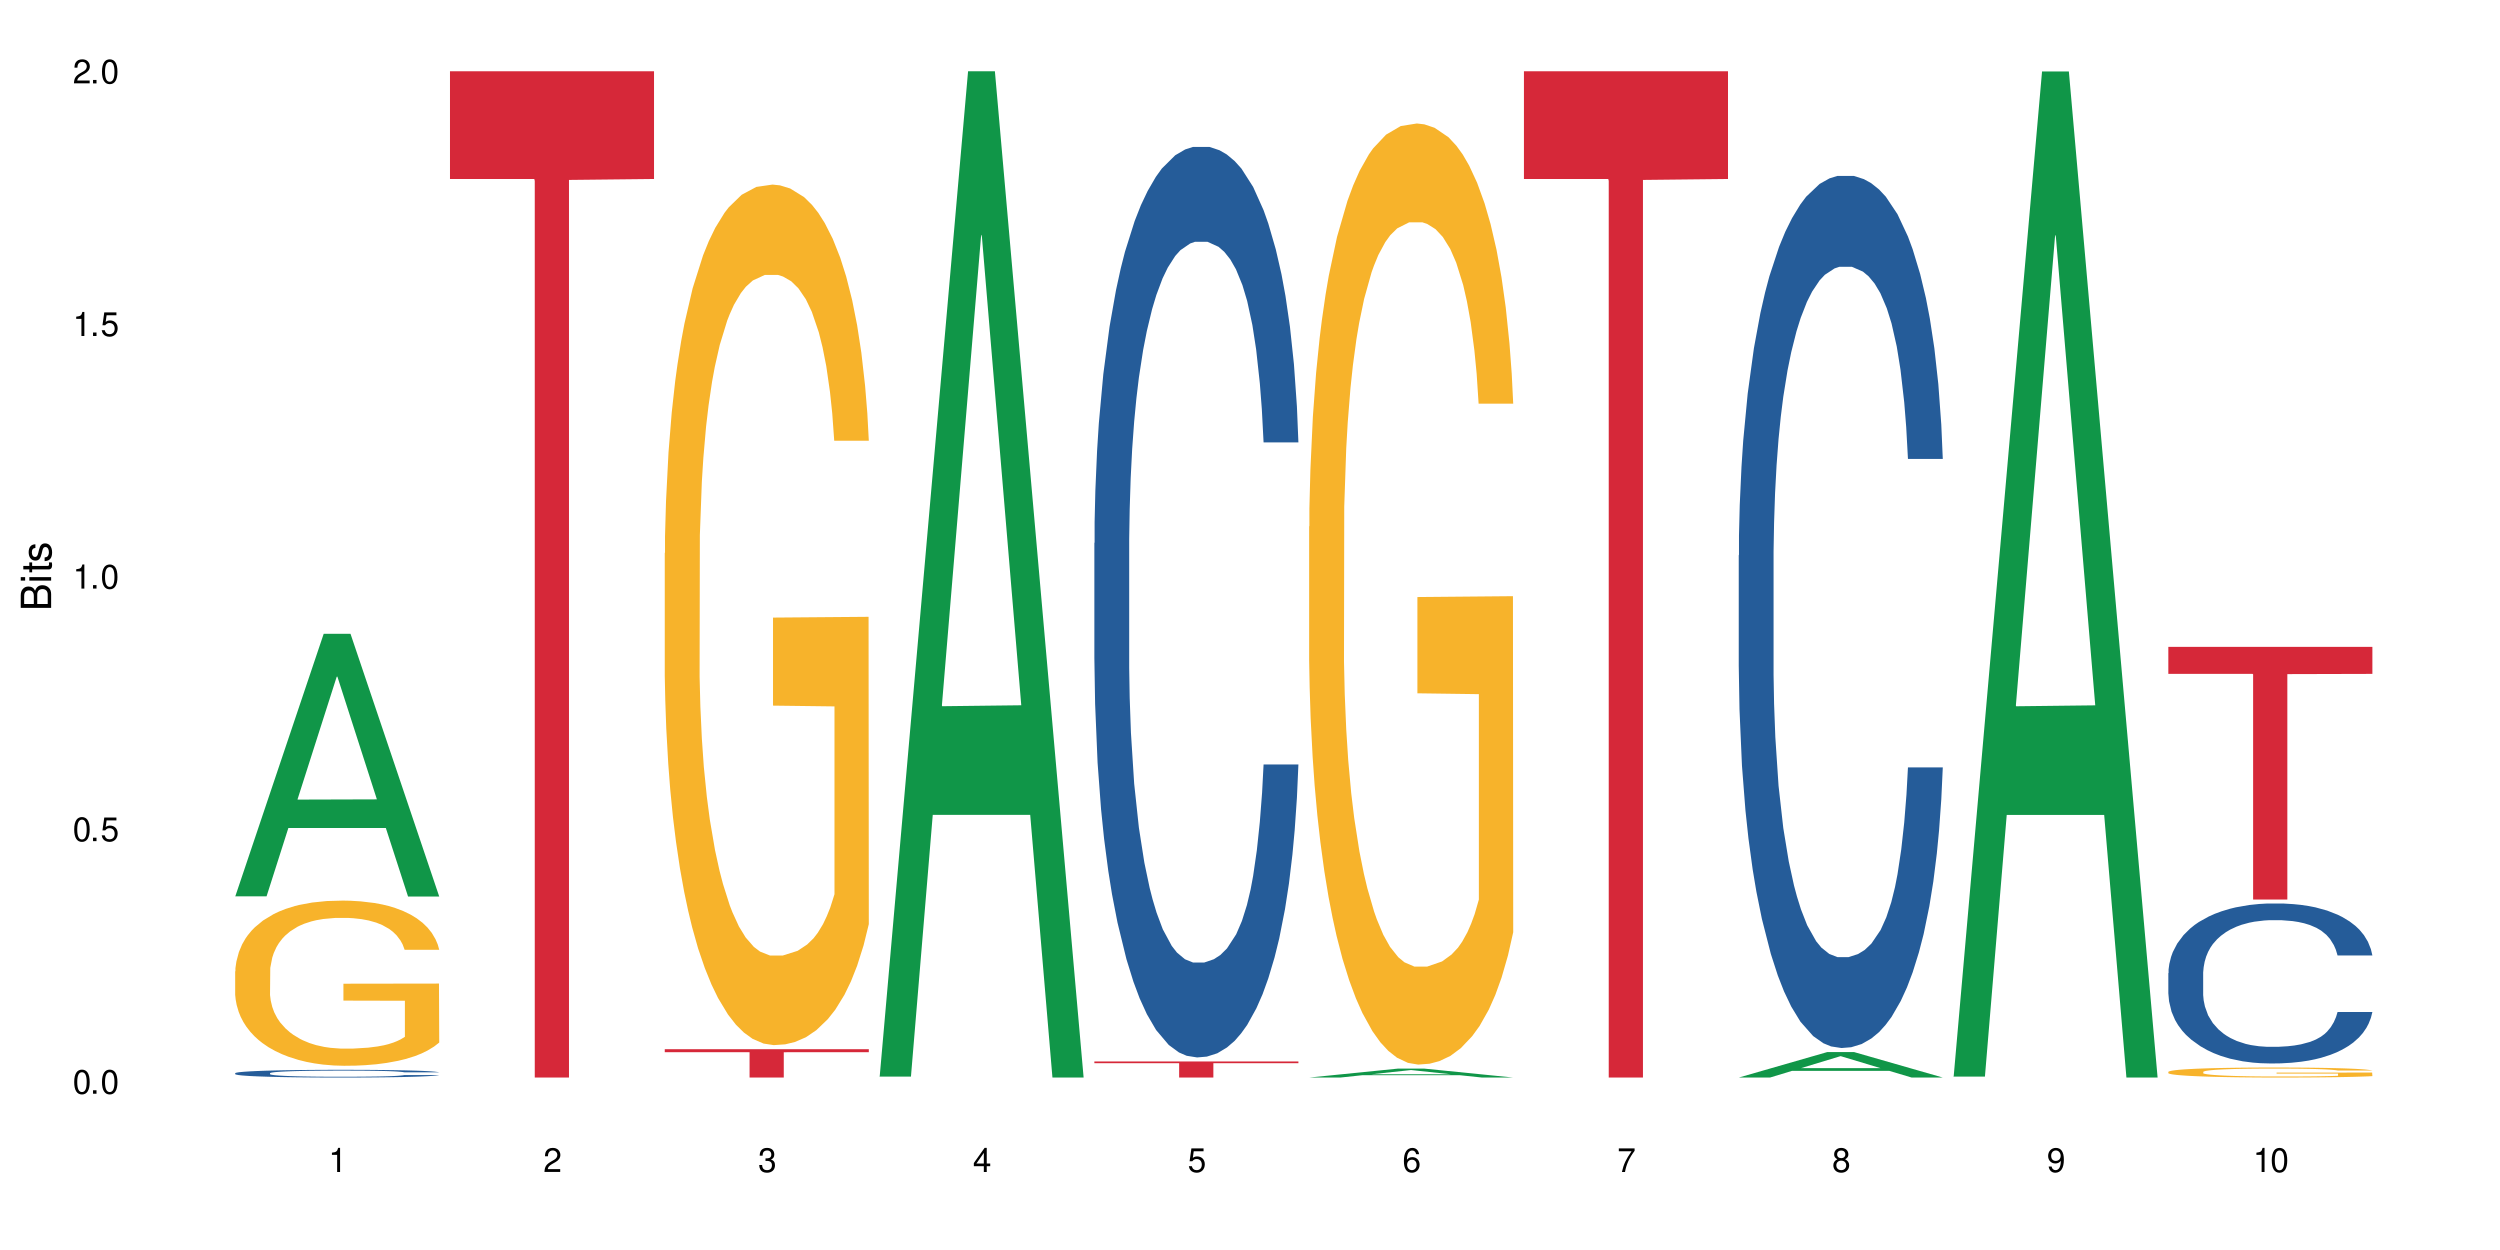 <?xml version="1.0" encoding="UTF-8"?>
<svg xmlns="http://www.w3.org/2000/svg" xmlns:xlink="http://www.w3.org/1999/xlink" width="720" height="360" viewBox="0 0 720 360">
<defs>
<g>
<g id="glyph-0-0">
</g>
<g id="glyph-0-1">
<path d="M 2.641 -6.938 C 2 -6.938 1.422 -6.656 1.078 -6.172 C 0.641 -5.562 0.406 -4.641 0.406 -3.359 C 0.406 -1.016 1.188 0.219 2.641 0.219 C 4.078 0.219 4.859 -1.016 4.859 -3.297 C 4.859 -4.641 4.656 -5.547 4.203 -6.172 C 3.844 -6.656 3.281 -6.938 2.641 -6.938 Z M 2.641 -6.188 C 3.547 -6.188 4 -5.25 4 -3.375 C 4 -1.406 3.562 -0.484 2.625 -0.484 C 1.734 -0.484 1.281 -1.438 1.281 -3.344 C 1.281 -5.25 1.734 -6.188 2.641 -6.188 Z M 2.641 -6.188 "/>
</g>
<g id="glyph-0-2">
<path d="M 1.828 -1 L 0.828 -1 L 0.828 0 L 1.828 0 Z M 1.828 -1 "/>
</g>
<g id="glyph-0-3">
<path d="M 4.562 -6.797 L 1.062 -6.797 L 0.547 -3.094 L 1.328 -3.094 C 1.719 -3.562 2.047 -3.734 2.578 -3.734 C 3.484 -3.734 4.062 -3.109 4.062 -2.094 C 4.062 -1.125 3.484 -0.531 2.578 -0.531 C 1.828 -0.531 1.375 -0.906 1.188 -1.672 L 0.328 -1.672 C 0.453 -1.109 0.547 -0.844 0.75 -0.594 C 1.125 -0.078 1.828 0.219 2.594 0.219 C 3.969 0.219 4.922 -0.781 4.922 -2.219 C 4.922 -3.562 4.031 -4.484 2.719 -4.484 C 2.25 -4.484 1.859 -4.359 1.469 -4.062 L 1.734 -5.969 L 4.562 -5.969 Z M 4.562 -6.797 "/>
</g>
<g id="glyph-0-4">
<path d="M 2.484 -4.938 L 2.484 0 L 3.328 0 L 3.328 -6.938 L 2.766 -6.938 C 2.469 -5.875 2.281 -5.734 0.984 -5.562 L 0.984 -4.938 Z M 2.484 -4.938 "/>
</g>
<g id="glyph-0-5">
<path d="M 4.859 -0.828 L 1.281 -0.828 C 1.359 -1.406 1.672 -1.781 2.5 -2.281 L 3.469 -2.828 C 4.406 -3.344 4.906 -4.062 4.906 -4.906 C 4.906 -5.484 4.672 -6.031 4.266 -6.406 C 3.859 -6.766 3.375 -6.938 2.719 -6.938 C 1.859 -6.938 1.219 -6.625 0.844 -6.031 C 0.609 -5.672 0.5 -5.234 0.484 -4.531 L 1.328 -4.531 C 1.359 -5.016 1.406 -5.281 1.531 -5.516 C 1.75 -5.938 2.188 -6.203 2.703 -6.203 C 3.469 -6.203 4.031 -5.641 4.031 -4.891 C 4.031 -4.344 3.719 -3.859 3.125 -3.516 L 2.234 -3 C 0.812 -2.172 0.406 -1.531 0.328 -0.016 L 4.859 -0.016 Z M 4.859 -0.828 "/>
</g>
<g id="glyph-0-6">
<path d="M 2.125 -3.188 L 2.578 -3.188 C 3.5 -3.188 3.984 -2.766 3.984 -1.922 C 3.984 -1.062 3.469 -0.531 2.594 -0.531 C 1.656 -0.531 1.203 -1 1.156 -2.016 L 0.312 -2.016 C 0.344 -1.453 0.438 -1.094 0.609 -0.781 C 0.953 -0.109 1.625 0.219 2.547 0.219 C 3.953 0.219 4.859 -0.625 4.859 -1.938 C 4.859 -2.828 4.516 -3.297 3.703 -3.594 C 4.344 -3.844 4.656 -4.328 4.656 -5.031 C 4.656 -6.219 3.875 -6.938 2.578 -6.938 C 1.203 -6.938 0.484 -6.172 0.453 -4.703 L 1.297 -4.703 C 1.312 -5.125 1.344 -5.359 1.453 -5.578 C 1.641 -5.969 2.062 -6.203 2.594 -6.203 C 3.344 -6.203 3.797 -5.75 3.797 -5 C 3.797 -4.516 3.609 -4.219 3.25 -4.047 C 3.016 -3.953 2.703 -3.922 2.125 -3.906 Z M 2.125 -3.188 "/>
</g>
<g id="glyph-0-7">
<path d="M 3.141 -1.672 L 3.141 0 L 3.984 0 L 3.984 -1.672 L 4.984 -1.672 L 4.984 -2.438 L 3.984 -2.438 L 3.984 -6.938 L 3.359 -6.938 L 0.266 -2.578 L 0.266 -1.672 Z M 3.141 -2.438 L 1 -2.438 L 3.141 -5.5 Z M 3.141 -2.438 "/>
</g>
<g id="glyph-0-8">
<path d="M 4.781 -5.125 C 4.609 -6.266 3.891 -6.938 2.844 -6.938 C 2.094 -6.938 1.422 -6.578 1.031 -5.953 C 0.594 -5.266 0.406 -4.422 0.406 -3.172 C 0.406 -2 0.578 -1.25 0.984 -0.641 C 1.359 -0.078 1.953 0.219 2.703 0.219 C 3.984 0.219 4.922 -0.75 4.922 -2.094 C 4.922 -3.375 4.062 -4.281 2.844 -4.281 C 2.172 -4.281 1.641 -4.031 1.281 -3.516 C 1.281 -5.234 1.828 -6.188 2.797 -6.188 C 3.391 -6.188 3.797 -5.797 3.938 -5.125 Z M 2.734 -3.531 C 3.547 -3.531 4.062 -2.953 4.062 -2.031 C 4.062 -1.156 3.484 -0.531 2.703 -0.531 C 1.922 -0.531 1.328 -1.188 1.328 -2.078 C 1.328 -2.938 1.906 -3.531 2.734 -3.531 Z M 2.734 -3.531 "/>
</g>
<g id="glyph-0-9">
<path d="M 4.984 -6.797 L 0.438 -6.797 L 0.438 -5.969 L 4.109 -5.969 C 2.5 -3.656 1.828 -2.234 1.328 0 L 2.219 0 C 2.594 -2.172 3.453 -4.047 4.984 -6.094 Z M 4.984 -6.797 "/>
</g>
<g id="glyph-0-10">
<path d="M 3.75 -3.656 C 4.469 -4.094 4.688 -4.438 4.688 -5.078 C 4.688 -6.172 3.844 -6.938 2.641 -6.938 C 1.438 -6.938 0.594 -6.172 0.594 -5.094 C 0.594 -4.438 0.812 -4.094 1.516 -3.656 C 0.734 -3.266 0.359 -2.703 0.359 -1.922 C 0.359 -0.656 1.281 0.219 2.641 0.219 C 3.984 0.219 4.922 -0.656 4.922 -1.922 C 4.922 -2.703 4.531 -3.266 3.75 -3.656 Z M 2.641 -6.188 C 3.359 -6.188 3.812 -5.75 3.812 -5.062 C 3.812 -4.406 3.344 -3.984 2.641 -3.984 C 1.922 -3.984 1.453 -4.406 1.453 -5.078 C 1.453 -5.75 1.922 -6.188 2.641 -6.188 Z M 2.641 -3.266 C 3.484 -3.266 4.062 -2.719 4.062 -1.906 C 4.062 -1.078 3.484 -0.531 2.625 -0.531 C 1.797 -0.531 1.219 -1.094 1.219 -1.906 C 1.219 -2.719 1.781 -3.266 2.641 -3.266 Z M 2.641 -3.266 "/>
</g>
<g id="glyph-0-11">
<path d="M 0.516 -1.578 C 0.672 -0.453 1.406 0.219 2.438 0.219 C 3.188 0.219 3.859 -0.141 4.266 -0.766 C 4.688 -1.453 4.891 -2.297 4.891 -3.547 C 4.891 -4.719 4.703 -5.453 4.312 -6.078 C 3.938 -6.641 3.344 -6.938 2.594 -6.938 C 1.297 -6.938 0.359 -5.969 0.359 -4.625 C 0.359 -3.344 1.234 -2.453 2.453 -2.453 C 3.094 -2.453 3.578 -2.672 4.016 -3.203 C 4 -1.484 3.469 -0.531 2.5 -0.531 C 1.906 -0.531 1.484 -0.906 1.359 -1.578 Z M 2.578 -6.203 C 3.375 -6.203 3.969 -5.531 3.969 -4.641 C 3.969 -3.797 3.391 -3.188 2.547 -3.188 C 1.734 -3.188 1.234 -3.766 1.234 -4.688 C 1.234 -5.562 1.797 -6.203 2.578 -6.203 Z M 2.578 -6.203 "/>
</g>
<g id="glyph-1-0">
</g>
<g id="glyph-1-1">
<path d="M 0 -0.953 L 0 -4.891 C 0 -5.719 -0.234 -6.344 -0.734 -6.797 C -1.188 -7.234 -1.812 -7.469 -2.5 -7.469 C -3.547 -7.469 -4.188 -7 -4.625 -5.875 C -4.984 -6.688 -5.625 -7.094 -6.531 -7.094 C -7.172 -7.094 -7.734 -6.859 -8.141 -6.391 C -8.562 -5.922 -8.75 -5.344 -8.75 -4.5 L -8.75 -0.953 Z M -4.984 -2.062 L -7.766 -2.062 L -7.766 -4.219 C -7.766 -4.844 -7.688 -5.203 -7.453 -5.5 C -7.219 -5.812 -6.859 -5.969 -6.375 -5.969 C -5.891 -5.969 -5.531 -5.812 -5.297 -5.5 C -5.062 -5.203 -4.984 -4.844 -4.984 -4.219 Z M -0.984 -2.062 L -4 -2.062 L -4 -4.781 C -4 -5.766 -3.438 -6.359 -2.484 -6.359 C -1.547 -6.359 -0.984 -5.766 -0.984 -4.781 Z M -0.984 -2.062 "/>
</g>
<g id="glyph-1-2">
<path d="M -6.281 -1.797 L -6.281 -0.797 L 0 -0.797 L 0 -1.797 Z M -8.75 -1.797 L -8.75 -0.797 L -7.484 -0.797 L -7.484 -1.797 Z M -8.75 -1.797 "/>
</g>
<g id="glyph-1-3">
<path d="M -6.281 -3.047 L -6.281 -2.016 L -8.016 -2.016 L -8.016 -1.016 L -6.281 -1.016 L -6.281 -0.172 L -5.469 -0.172 L -5.469 -1.016 L -0.719 -1.016 C -0.078 -1.016 0.281 -1.453 0.281 -2.234 C 0.281 -2.5 0.25 -2.719 0.188 -3.047 L -0.641 -3.047 C -0.609 -2.906 -0.594 -2.766 -0.594 -2.562 C -0.594 -2.141 -0.719 -2.016 -1.156 -2.016 L -5.469 -2.016 L -5.469 -3.047 Z M -6.281 -3.047 "/>
</g>
<g id="glyph-1-4">
<path d="M -4.531 -5.25 C -5.766 -5.25 -6.469 -4.422 -6.469 -2.969 C -6.469 -1.516 -5.719 -0.562 -4.547 -0.562 C -3.562 -0.562 -3.094 -1.062 -2.734 -2.562 L -2.516 -3.484 C -2.344 -4.188 -2.094 -4.469 -1.641 -4.469 C -1.047 -4.469 -0.641 -3.875 -0.641 -3 C -0.641 -2.453 -0.797 -2 -1.062 -1.75 C -1.25 -1.594 -1.422 -1.531 -1.875 -1.469 L -1.875 -0.406 C -0.422 -0.453 0.281 -1.266 0.281 -2.922 C 0.281 -4.5 -0.5 -5.516 -1.719 -5.516 C -2.656 -5.516 -3.172 -4.984 -3.469 -3.734 L -3.703 -2.766 C -3.891 -1.953 -4.156 -1.609 -4.594 -1.609 C -5.188 -1.609 -5.547 -2.125 -5.547 -2.938 C -5.547 -3.75 -5.203 -4.172 -4.531 -4.203 Z M -4.531 -5.25 "/>
</g>
</g>
</defs>
<rect x="-72" y="-36" width="864" height="432" fill="rgb(100%, 100%, 100%)" fill-opacity="1"/>
<path fill-rule="nonzero" fill="rgb(6.275%, 58.824%, 28.235%)" fill-opacity="1" d="M 67.73 258.137 L 67.793 258.066 L 93.223 182.539 L 100.945 182.539 L 126.5 258.207 L 117.52 258.207 L 111.117 238.457 L 83.051 238.457 L 76.773 258.137 L 67.73 258.137 L 85.75 230.285 L 108.543 230.215 L 97.176 194.902 L 97.051 194.832 L 96.926 195.043 L 85.688 230.215 L 85.75 230.285 Z M 67.73 258.137 "/>
<path fill-rule="nonzero" fill="rgb(14.51%, 36.078%, 60%)" fill-opacity="1" d="M 67.73 309.074 L 67.801 309.074 L 67.801 309.023 L 68.02 308.949 L 68.52 308.852 L 69.02 308.781 L 70.312 308.664 L 72.102 308.547 L 73.965 308.457 L 75.328 308.406 L 76.547 308.363 L 79.34 308.289 L 81.133 308.25 L 83.066 308.215 L 85.434 308.18 L 87.152 308.16 L 91.023 308.129 L 93.891 308.113 L 96.113 308.109 L 100.914 308.109 L 103.781 308.117 L 105.859 308.125 L 108.152 308.145 L 110.086 308.16 L 113.457 308.207 L 116.465 308.262 L 117.828 308.297 L 119.977 308.359 L 121.625 308.418 L 122.773 308.473 L 124.062 308.547 L 125.207 308.641 L 126.07 308.742 L 126.5 308.828 L 116.465 308.828 L 115.965 308.75 L 115.391 308.688 L 114.316 308.602 L 113.238 308.543 L 111.734 308.484 L 110.375 308.445 L 108.512 308.406 L 106.863 308.383 L 105.141 308.363 L 103.492 308.352 L 100.34 308.34 L 96.684 308.34 L 95.324 308.344 L 92.527 308.359 L 91.023 308.375 L 88.871 308.402 L 87.367 308.43 L 85.578 308.469 L 84.359 308.504 L 82.852 308.559 L 81.777 308.605 L 80.559 308.672 L 79.844 308.723 L 79.199 308.777 L 78.625 308.848 L 78.195 308.918 L 77.906 308.992 L 77.766 309.066 L 77.766 309.383 L 77.906 309.453 L 78.266 309.539 L 79.199 309.664 L 80.559 309.77 L 82.137 309.855 L 83.641 309.918 L 84.5 309.945 L 85.648 309.98 L 87.441 310.02 L 90.02 310.059 L 91.523 310.078 L 93.816 310.094 L 96.184 310.102 L 99.336 310.102 L 102.133 310.094 L 103.996 310.082 L 105.93 310.066 L 108.582 310.031 L 110.23 310 L 111.664 309.961 L 112.738 309.922 L 113.457 309.891 L 114.531 309.828 L 115.391 309.758 L 116.035 309.688 L 116.465 309.617 L 126.5 309.617 L 126.07 309.699 L 125.422 309.777 L 124.777 309.836 L 123.777 309.906 L 122.629 309.969 L 120.98 310.043 L 119.617 310.09 L 117.828 310.141 L 116.18 310.18 L 114.387 310.211 L 111.734 310.254 L 110.016 310.273 L 108.152 310.293 L 105.93 310.309 L 103.137 310.324 L 100.125 310.332 L 97.328 310.332 L 94.32 310.328 L 92.098 310.32 L 89.16 310.301 L 85.504 310.266 L 82.852 310.227 L 80.773 310.188 L 78.984 310.148 L 76.977 310.094 L 74.395 310.004 L 72.82 309.934 L 71.746 309.879 L 70.527 309.797 L 69.664 309.727 L 68.664 309.613 L 67.945 309.469 L 67.73 309.355 Z M 67.73 309.074 "/>
<path fill-rule="nonzero" fill="rgb(96.863%, 70.196%, 16.863%)" fill-opacity="1" d="M 67.73 279.746 L 67.801 279.703 L 67.801 278.836 L 68.09 276.879 L 68.805 274.188 L 69.738 271.969 L 70.742 270.23 L 71.387 269.32 L 72.461 268.016 L 73.395 267.062 L 75.758 265.105 L 78.77 263.281 L 80.418 262.5 L 82.281 261.762 L 84.93 260.934 L 86.148 260.629 L 89.875 259.934 L 94.105 259.5 L 98.762 259.371 L 100.914 259.414 L 103.852 259.59 L 107.863 260.066 L 110.16 260.5 L 111.949 260.934 L 113.812 261.5 L 116.105 262.367 L 118.258 263.41 L 119.977 264.453 L 121.695 265.758 L 123.129 267.148 L 124.348 268.668 L 125.422 270.492 L 126.07 272.012 L 126.5 273.535 L 116.535 273.535 L 115.965 272.012 L 115.32 270.84 L 114.242 269.406 L 113.168 268.363 L 112.094 267.539 L 110.086 266.41 L 108.367 265.715 L 106.215 265.105 L 104.137 264.715 L 101.773 264.453 L 100.34 264.367 L 96.543 264.367 L 93.102 264.672 L 91.094 265.02 L 89.66 265.367 L 87.656 266.02 L 86.438 266.539 L 85.719 266.887 L 83.57 268.234 L 82.137 269.449 L 81.348 270.277 L 80.344 271.578 L 79.629 272.754 L 78.84 274.488 L 78.41 275.793 L 77.836 278.746 L 77.766 286.566 L 77.98 288.219 L 78.41 290 L 78.984 291.562 L 79.844 293.215 L 80.703 294.477 L 82.207 296.168 L 83.496 297.301 L 84.5 298.039 L 86.438 299.211 L 87.227 299.602 L 89.09 300.383 L 91.023 300.992 L 93.387 301.512 L 95.18 301.773 L 98.047 301.992 L 101.703 301.992 L 106 301.73 L 108.727 301.383 L 110.59 301.035 L 111.809 300.73 L 113.312 300.254 L 114.387 299.82 L 115.391 299.34 L 116.609 298.602 L 116.609 288.219 L 98.906 288.176 L 98.906 283.309 L 126.426 283.266 L 126.5 300.254 L 124.992 301.426 L 123.129 302.555 L 121.34 303.426 L 119.477 304.164 L 116.824 304.988 L 114.672 305.512 L 111.375 306.117 L 108.367 306.512 L 105.215 306.77 L 102.418 306.902 L 99.121 306.945 L 96.184 306.859 L 93.031 306.598 L 90.52 306.25 L 88.227 305.816 L 85.934 305.25 L 83.066 304.336 L 81.203 303.598 L 79.27 302.688 L 77.336 301.602 L 75.613 300.426 L 74.469 299.516 L 73.32 298.473 L 72.102 297.168 L 70.957 295.691 L 70.098 294.344 L 69.309 292.824 L 68.734 291.391 L 68.16 289.434 L 67.875 287.871 L 67.73 286.523 Z M 67.73 279.746 "/>
<path fill-rule="nonzero" fill="rgb(83.922%, 15.686%, 22.353%)" fill-opacity="1" d="M 129.594 20.527 L 188.359 20.527 L 188.359 51.547 L 163.867 51.82 L 163.867 310.332 L 154.012 310.332 L 154.012 52.094 L 153.871 51.547 L 129.594 51.547 Z M 129.594 20.527 "/>
<path fill-rule="nonzero" fill="rgb(96.863%, 70.196%, 16.863%)" fill-opacity="1" d="M 191.453 159.309 L 191.523 159.082 L 191.523 154.555 L 191.812 144.371 L 192.527 130.336 L 193.461 118.793 L 194.461 109.738 L 195.109 104.988 L 196.184 98.195 L 197.113 93.219 L 199.48 83.031 L 202.488 73.527 L 204.137 69.453 L 206 65.605 L 208.652 61.305 L 209.871 59.719 L 213.598 56.098 L 217.828 53.832 L 222.484 53.156 L 224.637 53.383 L 227.574 54.285 L 231.586 56.777 L 233.879 59.039 L 235.672 61.305 L 237.535 64.246 L 239.828 68.773 L 241.98 74.203 L 243.699 79.637 L 245.418 86.426 L 246.852 93.668 L 248.07 101.59 L 249.145 111.098 L 249.789 119.02 L 250.219 126.941 L 240.258 126.941 L 239.684 119.02 L 239.039 112.91 L 237.965 105.441 L 236.891 100.008 L 235.816 95.707 L 233.809 89.82 L 232.09 86.199 L 229.938 83.031 L 227.859 80.996 L 225.496 79.637 L 224.062 79.184 L 220.262 79.184 L 216.824 80.77 L 214.816 82.578 L 213.383 84.391 L 211.375 87.785 L 210.156 90.5 L 209.441 92.312 L 207.293 99.328 L 205.859 105.664 L 205.07 109.965 L 204.066 116.758 L 203.348 122.867 L 202.562 131.922 L 202.133 138.711 L 201.559 154.102 L 201.484 194.844 L 201.703 203.445 L 202.133 212.727 L 202.703 220.875 L 203.566 229.473 L 204.426 236.039 L 205.93 244.863 L 207.219 250.75 L 208.223 254.598 L 210.156 260.711 L 210.945 262.746 L 212.809 266.82 L 214.746 269.988 L 217.109 272.703 L 218.902 274.062 L 221.77 275.195 L 225.422 275.195 L 229.723 273.836 L 232.445 272.027 L 234.309 270.215 L 235.527 268.633 L 237.035 266.141 L 238.109 263.879 L 239.113 261.387 L 240.332 257.539 L 240.332 203.445 L 222.629 203.219 L 222.629 177.867 L 250.148 177.641 L 250.219 266.141 L 248.715 272.254 L 246.852 278.137 L 245.059 282.664 L 243.195 286.512 L 240.547 290.812 L 238.395 293.527 L 235.098 296.695 L 232.09 298.734 L 228.934 300.094 L 226.141 300.77 L 222.844 300.996 L 219.906 300.547 L 216.75 299.188 L 214.242 297.375 L 211.949 295.113 L 209.656 292.172 L 206.789 287.418 L 204.926 283.57 L 202.992 278.816 L 201.055 273.156 L 199.336 267.047 L 198.191 262.293 L 197.043 256.859 L 195.824 250.07 L 194.68 242.375 L 193.816 235.359 L 193.031 227.438 L 192.457 219.969 L 191.883 209.781 L 191.598 201.633 L 191.453 194.617 Z M 191.453 159.309 "/>
<path fill-rule="nonzero" fill="rgb(83.922%, 15.686%, 22.353%)" fill-opacity="1" d="M 191.453 302.16 L 250.219 302.16 L 250.219 303.035 L 225.727 303.043 L 225.727 310.332 L 215.875 310.332 L 215.875 303.051 L 215.73 303.035 L 191.453 303.035 Z M 191.453 302.16 "/>
<path fill-rule="nonzero" fill="rgb(6.275%, 58.824%, 28.235%)" fill-opacity="1" d="M 253.312 310.059 L 253.375 309.789 L 278.805 20.527 L 286.527 20.527 L 312.082 310.332 L 303.102 310.332 L 296.699 234.684 L 268.633 234.684 L 262.355 310.059 L 253.312 310.059 L 271.332 203.391 L 294.125 203.117 L 282.762 67.875 L 282.633 67.602 L 282.508 68.418 L 271.27 203.117 L 271.332 203.391 Z M 253.312 310.059 "/>
<path fill-rule="nonzero" fill="rgb(14.51%, 36.078%, 60%)" fill-opacity="1" d="M 315.176 156.414 L 315.246 156.172 L 315.246 150.422 L 315.461 141.312 L 315.961 129.809 L 316.465 121.898 L 317.754 107.754 L 319.547 94.094 L 321.41 83.547 L 322.77 77.316 L 323.988 72.52 L 326.785 63.652 L 328.578 59.098 L 330.512 55.023 L 332.875 50.949 L 334.598 48.551 L 338.465 44.715 L 341.332 43.039 L 343.555 42.32 L 348.355 42.32 L 351.223 43.277 L 353.301 44.477 L 355.594 46.395 L 357.531 48.551 L 360.898 53.824 L 363.91 60.535 L 365.27 64.371 L 367.422 71.801 L 369.07 78.992 L 370.215 85.223 L 371.504 94.094 L 372.652 104.879 L 373.512 117.105 L 373.941 127.41 L 363.91 127.41 L 363.406 117.824 L 362.832 110.391 L 361.758 100.566 L 360.684 93.613 L 359.18 86.664 L 357.816 82.109 L 355.953 77.555 L 354.305 74.68 L 352.586 72.52 L 350.938 71.082 L 347.785 69.645 L 344.129 69.645 L 342.766 70.125 L 339.973 72.043 L 338.465 73.719 L 336.316 77.074 L 334.812 80.191 L 333.02 84.984 L 331.801 89.059 L 330.297 95.293 L 329.223 100.805 L 328.004 108.715 L 327.285 114.707 L 326.641 121.418 L 326.066 129.328 L 325.637 137.719 L 325.352 146.586 L 325.207 155.215 L 325.207 192.367 L 325.352 200.996 L 325.711 211.062 L 326.641 225.684 L 328.004 238.391 L 329.578 248.457 L 331.086 255.648 L 331.945 259.004 L 333.09 262.836 L 334.883 267.633 L 337.465 272.426 L 338.969 274.344 L 341.262 276.262 L 343.625 277.219 L 346.781 277.219 L 349.574 276.262 L 351.438 275.062 L 353.375 273.145 L 356.023 269.07 L 357.672 265.234 L 359.105 260.68 L 360.184 256.125 L 360.898 252.293 L 361.973 244.859 L 362.832 236.711 L 363.48 228.32 L 363.91 220.172 L 373.941 220.172 L 373.512 229.762 L 372.867 239.109 L 372.223 246.059 L 371.219 254.449 L 370.07 261.879 L 368.422 270.27 L 367.062 275.781 L 365.27 281.773 L 363.621 286.328 L 361.832 290.402 L 359.18 295.195 L 357.457 297.594 L 355.594 299.75 L 353.375 301.668 L 350.578 303.348 L 347.57 304.305 L 344.773 304.543 L 341.762 304.066 L 339.543 303.105 L 336.602 300.949 L 332.949 296.633 L 330.297 292.082 L 328.219 287.527 L 326.426 282.73 L 324.418 276.262 L 321.84 265.715 L 320.262 257.562 L 319.188 250.852 L 317.969 241.504 L 317.109 233.117 L 316.105 219.691 L 315.391 202.676 L 315.176 189.492 Z M 315.176 156.414 "/>
<path fill-rule="nonzero" fill="rgb(83.922%, 15.686%, 22.353%)" fill-opacity="1" d="M 315.176 305.707 L 373.941 305.707 L 373.941 306.203 L 349.449 306.207 L 349.449 310.332 L 339.594 310.332 L 339.594 306.211 L 339.453 306.203 L 315.176 306.203 Z M 315.176 305.707 "/>
<path fill-rule="nonzero" fill="rgb(6.275%, 58.824%, 28.235%)" fill-opacity="1" d="M 377.035 310.328 L 377.098 310.328 L 402.527 307.766 L 410.25 307.766 L 435.805 310.332 L 426.824 310.332 L 420.422 309.66 L 392.355 309.66 L 386.078 310.328 L 377.035 310.328 L 395.055 309.383 L 417.848 309.383 L 406.48 308.184 L 406.355 308.18 L 406.23 308.188 L 394.992 309.383 L 395.055 309.383 Z M 377.035 310.328 "/>
<path fill-rule="nonzero" fill="rgb(96.863%, 70.196%, 16.863%)" fill-opacity="1" d="M 377.035 151.652 L 377.105 151.402 L 377.105 146.453 L 377.395 135.316 L 378.109 119.969 L 379.043 107.344 L 380.047 97.445 L 380.691 92.246 L 381.766 84.82 L 382.695 79.375 L 385.062 68.238 L 388.07 57.84 L 389.719 53.387 L 391.582 49.176 L 394.234 44.473 L 395.453 42.742 L 399.18 38.781 L 403.41 36.305 L 408.066 35.562 L 410.219 35.812 L 413.156 36.801 L 417.168 39.523 L 419.461 42 L 421.254 44.473 L 423.117 47.691 L 425.41 52.641 L 427.562 58.582 L 429.281 64.523 L 431 71.949 L 432.434 79.871 L 433.652 88.531 L 434.727 98.93 L 435.375 107.594 L 435.805 116.254 L 425.84 116.254 L 425.27 107.594 L 424.621 100.91 L 423.547 92.742 L 422.473 86.801 L 421.398 82.098 L 419.391 75.66 L 417.672 71.703 L 415.52 68.238 L 413.441 66.008 L 411.078 64.523 L 409.645 64.027 L 405.848 64.027 L 402.406 65.762 L 400.398 67.742 L 398.965 69.723 L 396.961 73.434 L 395.742 76.406 L 395.023 78.387 L 392.875 86.059 L 391.441 92.988 L 390.652 97.691 L 389.648 105.117 L 388.934 111.801 L 388.145 121.699 L 387.715 129.125 L 387.141 145.957 L 387.07 190.512 L 387.285 199.918 L 387.715 210.066 L 388.289 218.977 L 389.148 228.383 L 390.008 235.562 L 391.512 245.215 L 392.801 251.648 L 393.805 255.859 L 395.742 262.539 L 396.527 264.77 L 398.391 269.223 L 400.328 272.688 L 402.691 275.66 L 404.484 277.145 L 407.352 278.383 L 411.008 278.383 L 415.305 276.898 L 418.031 274.918 L 419.895 272.938 L 421.109 271.203 L 422.617 268.48 L 423.691 266.008 L 424.695 263.285 L 425.914 259.074 L 425.914 199.918 L 408.211 199.672 L 408.211 171.949 L 435.73 171.699 L 435.805 268.48 L 434.297 275.164 L 432.434 281.602 L 430.645 286.551 L 428.781 290.758 L 426.129 295.461 L 423.977 298.43 L 420.68 301.898 L 417.672 304.125 L 414.52 305.609 L 411.723 306.352 L 408.426 306.602 L 405.488 306.105 L 402.336 304.621 L 399.824 302.641 L 397.531 300.164 L 395.238 296.945 L 392.371 291.75 L 390.508 287.539 L 388.574 282.344 L 386.641 276.156 L 384.918 269.473 L 383.773 264.273 L 382.625 258.332 L 381.406 250.906 L 380.262 242.492 L 379.398 234.82 L 378.613 226.156 L 378.039 217.988 L 377.465 206.848 L 377.18 197.938 L 377.035 190.266 Z M 377.035 151.652 "/>
<path fill-rule="nonzero" fill="rgb(83.922%, 15.686%, 22.353%)" fill-opacity="1" d="M 438.895 20.527 L 497.664 20.527 L 497.664 51.547 L 473.172 51.82 L 473.172 310.332 L 463.316 310.332 L 463.316 52.094 L 463.176 51.547 L 438.895 51.547 Z M 438.895 20.527 "/>
<path fill-rule="nonzero" fill="rgb(6.275%, 58.824%, 28.235%)" fill-opacity="1" d="M 500.758 310.324 L 500.82 310.32 L 526.25 302.996 L 533.973 302.996 L 559.523 310.332 L 550.547 310.332 L 544.141 308.418 L 516.078 308.418 L 509.797 310.324 L 500.758 310.324 L 518.777 307.625 L 541.566 307.617 L 530.203 304.195 L 530.078 304.188 L 529.953 304.207 L 518.715 307.617 L 518.777 307.625 Z M 500.758 310.324 "/>
<path fill-rule="nonzero" fill="rgb(14.51%, 36.078%, 60%)" fill-opacity="1" d="M 500.758 159.953 L 500.828 159.723 L 500.828 154.215 L 501.043 145.488 L 501.547 134.469 L 502.047 126.895 L 503.336 113.348 L 505.129 100.262 L 506.992 90.16 L 508.355 84.191 L 509.57 79.602 L 512.367 71.105 L 514.16 66.746 L 516.094 62.844 L 518.461 58.941 L 520.18 56.645 L 524.051 52.969 L 526.914 51.363 L 529.137 50.676 L 533.938 50.676 L 536.805 51.594 L 538.883 52.742 L 541.18 54.578 L 543.113 56.645 L 546.48 61.695 L 549.492 68.121 L 550.852 71.797 L 553.004 78.914 L 554.652 85.801 L 555.797 91.77 L 557.09 100.262 L 558.234 110.594 L 559.094 122.305 L 559.523 132.176 L 549.492 132.176 L 548.988 122.992 L 548.418 115.875 L 547.34 106.461 L 546.266 99.805 L 544.762 93.148 L 543.398 88.785 L 541.535 84.422 L 539.887 81.668 L 538.168 79.602 L 536.52 78.223 L 533.367 76.848 L 529.711 76.848 L 528.348 77.305 L 525.555 79.141 L 524.051 80.75 L 521.898 83.965 L 520.395 86.949 L 518.602 91.539 L 517.383 95.441 L 515.879 101.41 L 514.805 106.691 L 513.586 114.266 L 512.867 120.008 L 512.223 126.434 L 511.652 134.012 L 511.219 142.047 L 510.934 150.539 L 510.789 158.805 L 510.789 194.391 L 510.934 202.656 L 511.293 212.297 L 512.223 226.301 L 513.586 238.469 L 515.164 248.109 L 516.668 255 L 517.527 258.211 L 518.676 261.887 L 520.465 266.477 L 523.047 271.07 L 524.551 272.906 L 526.844 274.742 L 529.211 275.66 L 532.363 275.66 L 535.156 274.742 L 537.02 273.594 L 538.957 271.758 L 541.609 267.855 L 543.258 264.18 L 544.691 259.82 L 545.766 255.457 L 546.48 251.785 L 547.555 244.668 L 548.418 236.863 L 549.062 228.828 L 549.492 221.02 L 559.523 221.02 L 559.094 230.203 L 558.449 239.156 L 557.805 245.816 L 556.801 253.852 L 555.656 260.969 L 554.008 269.004 L 552.645 274.281 L 550.852 280.023 L 549.203 284.383 L 547.414 288.285 L 544.762 292.879 L 543.043 295.176 L 541.18 297.238 L 538.957 299.078 L 536.16 300.684 L 533.152 301.602 L 530.355 301.832 L 527.348 301.371 L 525.125 300.453 L 522.188 298.387 L 518.531 294.254 L 515.879 289.895 L 513.801 285.531 L 512.008 280.941 L 510.004 274.742 L 507.422 264.641 L 505.844 256.836 L 504.77 250.406 L 503.551 241.453 L 502.691 233.418 L 501.688 220.562 L 500.973 204.262 L 500.758 191.637 Z M 500.758 159.953 "/>
<path fill-rule="nonzero" fill="rgb(6.275%, 58.824%, 28.235%)" fill-opacity="1" d="M 562.617 310.055 L 562.68 309.781 L 588.109 20.586 L 595.832 20.586 L 621.387 310.324 L 612.406 310.324 L 606.004 234.695 L 577.938 234.695 L 571.66 310.055 L 562.617 310.055 L 580.637 203.406 L 603.43 203.137 L 592.066 67.926 L 591.938 67.652 L 591.812 68.469 L 580.574 203.137 L 580.637 203.406 Z M 562.617 310.055 "/>
<path fill-rule="nonzero" fill="rgb(14.51%, 36.078%, 60%)" fill-opacity="1" d="M 624.48 280.266 L 624.551 280.223 L 624.551 279.211 L 624.766 277.609 L 625.266 275.59 L 625.77 274.199 L 627.059 271.715 L 628.852 269.316 L 630.715 267.465 L 632.074 266.367 L 633.293 265.527 L 636.09 263.969 L 637.879 263.168 L 639.816 262.453 L 642.18 261.738 L 643.902 261.316 L 647.77 260.641 L 650.637 260.348 L 652.859 260.219 L 657.66 260.219 L 660.527 260.391 L 662.605 260.598 L 664.898 260.938 L 666.836 261.316 L 670.203 262.242 L 673.215 263.422 L 674.574 264.094 L 676.727 265.398 L 678.375 266.664 L 679.52 267.758 L 680.809 269.316 L 681.957 271.211 L 682.816 273.359 L 683.246 275.168 L 673.215 275.168 L 672.711 273.484 L 672.137 272.18 L 671.062 270.453 L 669.988 269.23 L 668.484 268.012 L 667.121 267.211 L 665.258 266.41 L 663.609 265.906 L 661.891 265.527 L 660.242 265.273 L 657.086 265.02 L 653.434 265.02 L 652.07 265.105 L 649.277 265.441 L 647.77 265.738 L 645.621 266.324 L 644.117 266.875 L 642.324 267.715 L 641.105 268.43 L 639.602 269.527 L 638.527 270.496 L 637.309 271.883 L 636.59 272.938 L 635.945 274.117 L 635.371 275.504 L 634.941 276.98 L 634.656 278.539 L 634.512 280.055 L 634.512 286.578 L 634.656 288.098 L 635.016 289.863 L 635.945 292.434 L 637.309 294.664 L 638.883 296.434 L 640.391 297.695 L 641.25 298.285 L 642.395 298.961 L 644.188 299.801 L 646.766 300.645 L 648.273 300.98 L 650.566 301.316 L 652.93 301.484 L 656.086 301.484 L 658.879 301.316 L 660.742 301.105 L 662.68 300.77 L 665.328 300.055 L 666.977 299.379 L 668.41 298.582 L 669.488 297.781 L 670.203 297.105 L 671.277 295.801 L 672.137 294.371 L 672.781 292.895 L 673.215 291.465 L 683.246 291.465 L 682.816 293.148 L 682.172 294.789 L 681.527 296.012 L 680.523 297.484 L 679.375 298.793 L 677.727 300.266 L 676.367 301.234 L 674.574 302.285 L 672.926 303.086 L 671.133 303.801 L 668.484 304.645 L 666.762 305.066 L 664.898 305.445 L 662.68 305.781 L 659.883 306.074 L 656.871 306.246 L 654.078 306.285 L 651.066 306.203 L 648.848 306.035 L 645.906 305.656 L 642.254 304.898 L 639.602 304.098 L 637.523 303.297 L 635.73 302.453 L 633.723 301.316 L 631.145 299.465 L 629.566 298.035 L 628.492 296.855 L 627.273 295.211 L 626.414 293.738 L 625.41 291.379 L 624.695 288.391 L 624.48 286.074 Z M 624.48 280.266 "/>
<path fill-rule="nonzero" fill="rgb(96.863%, 70.196%, 16.863%)" fill-opacity="1" d="M 624.48 308.684 L 624.551 308.684 L 624.551 308.629 L 624.836 308.512 L 625.555 308.348 L 626.484 308.215 L 627.488 308.109 L 628.133 308.055 L 629.207 307.973 L 630.141 307.918 L 632.504 307.797 L 635.516 307.688 L 637.164 307.641 L 639.027 307.594 L 641.68 307.547 L 642.898 307.527 L 646.625 307.484 L 650.852 307.457 L 655.512 307.449 L 657.66 307.453 L 660.598 307.465 L 664.613 307.492 L 666.906 307.52 L 668.699 307.547 L 670.562 307.578 L 672.855 307.633 L 675.004 307.695 L 676.727 307.758 L 678.445 307.836 L 679.879 307.922 L 681.098 308.012 L 682.172 308.125 L 682.816 308.215 L 683.246 308.309 L 673.285 308.309 L 672.711 308.215 L 672.066 308.145 L 670.992 308.059 L 669.918 307.996 L 668.84 307.945 L 666.836 307.875 L 665.113 307.836 L 662.965 307.797 L 660.887 307.773 L 658.52 307.758 L 657.086 307.754 L 653.289 307.754 L 649.848 307.77 L 647.844 307.793 L 646.41 307.812 L 644.402 307.852 L 643.184 307.883 L 642.469 307.906 L 640.316 307.988 L 638.883 308.062 L 638.098 308.109 L 637.094 308.191 L 636.375 308.262 L 635.586 308.367 L 635.156 308.445 L 634.586 308.625 L 634.512 309.098 L 634.727 309.199 L 635.156 309.305 L 635.73 309.402 L 636.59 309.5 L 637.449 309.578 L 638.957 309.68 L 640.246 309.75 L 641.25 309.793 L 643.184 309.863 L 643.973 309.887 L 645.836 309.934 L 647.77 309.973 L 650.137 310.004 L 651.926 310.02 L 654.793 310.031 L 658.449 310.031 L 662.75 310.016 L 665.473 309.996 L 667.336 309.973 L 668.555 309.957 L 670.059 309.926 L 671.133 309.902 L 672.137 309.871 L 673.355 309.828 L 673.355 309.199 L 655.656 309.195 L 655.656 308.902 L 683.176 308.898 L 683.246 309.926 L 681.742 310 L 679.879 310.066 L 678.086 310.121 L 676.223 310.164 L 673.57 310.215 L 671.422 310.246 L 668.125 310.281 L 665.113 310.305 L 661.961 310.32 L 659.168 310.328 L 655.871 310.332 L 652.93 310.328 L 649.777 310.312 L 647.27 310.289 L 644.977 310.266 L 642.684 310.23 L 639.816 310.176 L 637.953 310.129 L 636.016 310.074 L 634.082 310.008 L 632.363 309.938 L 631.215 309.883 L 630.07 309.82 L 628.852 309.738 L 627.703 309.652 L 626.844 309.57 L 626.055 309.477 L 625.48 309.391 L 624.91 309.273 L 624.621 309.176 L 624.48 309.094 Z M 624.48 308.684 "/>
<path fill-rule="nonzero" fill="rgb(83.922%, 15.686%, 22.353%)" fill-opacity="1" d="M 624.48 186.289 L 683.246 186.289 L 683.246 194.078 L 658.754 194.145 L 658.754 259.059 L 648.898 259.059 L 648.898 194.215 L 648.758 194.078 L 624.48 194.078 Z M 624.48 186.289 "/>
<g fill="rgb(0%, 0%, 0%)" fill-opacity="1">
<use xlink:href="#glyph-0-1" x="20.965" y="314.993"/>
<use xlink:href="#glyph-0-2" x="25.965" y="314.993"/>
<use xlink:href="#glyph-0-1" x="28.965" y="314.993"/>
</g>
<g fill="rgb(0%, 0%, 0%)" fill-opacity="1">
<use xlink:href="#glyph-0-1" x="20.965" y="242.251"/>
<use xlink:href="#glyph-0-2" x="25.965" y="242.251"/>
<use xlink:href="#glyph-0-3" x="28.965" y="242.251"/>
</g>
<g fill="rgb(0%, 0%, 0%)" fill-opacity="1">
<use xlink:href="#glyph-0-4" x="20.965" y="169.509"/>
<use xlink:href="#glyph-0-2" x="25.965" y="169.509"/>
<use xlink:href="#glyph-0-1" x="28.965" y="169.509"/>
</g>
<g fill="rgb(0%, 0%, 0%)" fill-opacity="1">
<use xlink:href="#glyph-0-4" x="20.965" y="96.767"/>
<use xlink:href="#glyph-0-2" x="25.965" y="96.767"/>
<use xlink:href="#glyph-0-3" x="28.965" y="96.767"/>
</g>
<g fill="rgb(0%, 0%, 0%)" fill-opacity="1">
<use xlink:href="#glyph-0-5" x="20.965" y="24.024"/>
<use xlink:href="#glyph-0-2" x="25.965" y="24.024"/>
<use xlink:href="#glyph-0-1" x="28.965" y="24.024"/>
</g>
<g fill="rgb(0%, 0%, 0%)" fill-opacity="1">
<use xlink:href="#glyph-0-4" x="94.613" y="337.532"/>
</g>
<g fill="rgb(0%, 0%, 0%)" fill-opacity="1">
<use xlink:href="#glyph-0-5" x="156.477" y="337.532"/>
</g>
<g fill="rgb(0%, 0%, 0%)" fill-opacity="1">
<use xlink:href="#glyph-0-6" x="218.336" y="337.532"/>
</g>
<g fill="rgb(0%, 0%, 0%)" fill-opacity="1">
<use xlink:href="#glyph-0-7" x="280.199" y="337.532"/>
</g>
<g fill="rgb(0%, 0%, 0%)" fill-opacity="1">
<use xlink:href="#glyph-0-3" x="342.059" y="337.532"/>
</g>
<g fill="rgb(0%, 0%, 0%)" fill-opacity="1">
<use xlink:href="#glyph-0-8" x="403.918" y="337.532"/>
</g>
<g fill="rgb(0%, 0%, 0%)" fill-opacity="1">
<use xlink:href="#glyph-0-9" x="465.781" y="337.532"/>
</g>
<g fill="rgb(0%, 0%, 0%)" fill-opacity="1">
<use xlink:href="#glyph-0-10" x="527.641" y="337.532"/>
</g>
<g fill="rgb(0%, 0%, 0%)" fill-opacity="1">
<use xlink:href="#glyph-0-11" x="589.5" y="337.532"/>
</g>
<g fill="rgb(0%, 0%, 0%)" fill-opacity="1">
<use xlink:href="#glyph-0-4" x="648.863" y="337.532"/>
<use xlink:href="#glyph-0-1" x="653.863" y="337.532"/>
</g>
<g fill="rgb(0%, 0%, 0%)" fill-opacity="1">
<use xlink:href="#glyph-1-1" x="14.725" y="176.012"/>
<use xlink:href="#glyph-1-2" x="14.725" y="168.012"/>
<use xlink:href="#glyph-1-3" x="14.725" y="165.012"/>
<use xlink:href="#glyph-1-4" x="14.725" y="162.012"/>
</g>
</svg>
